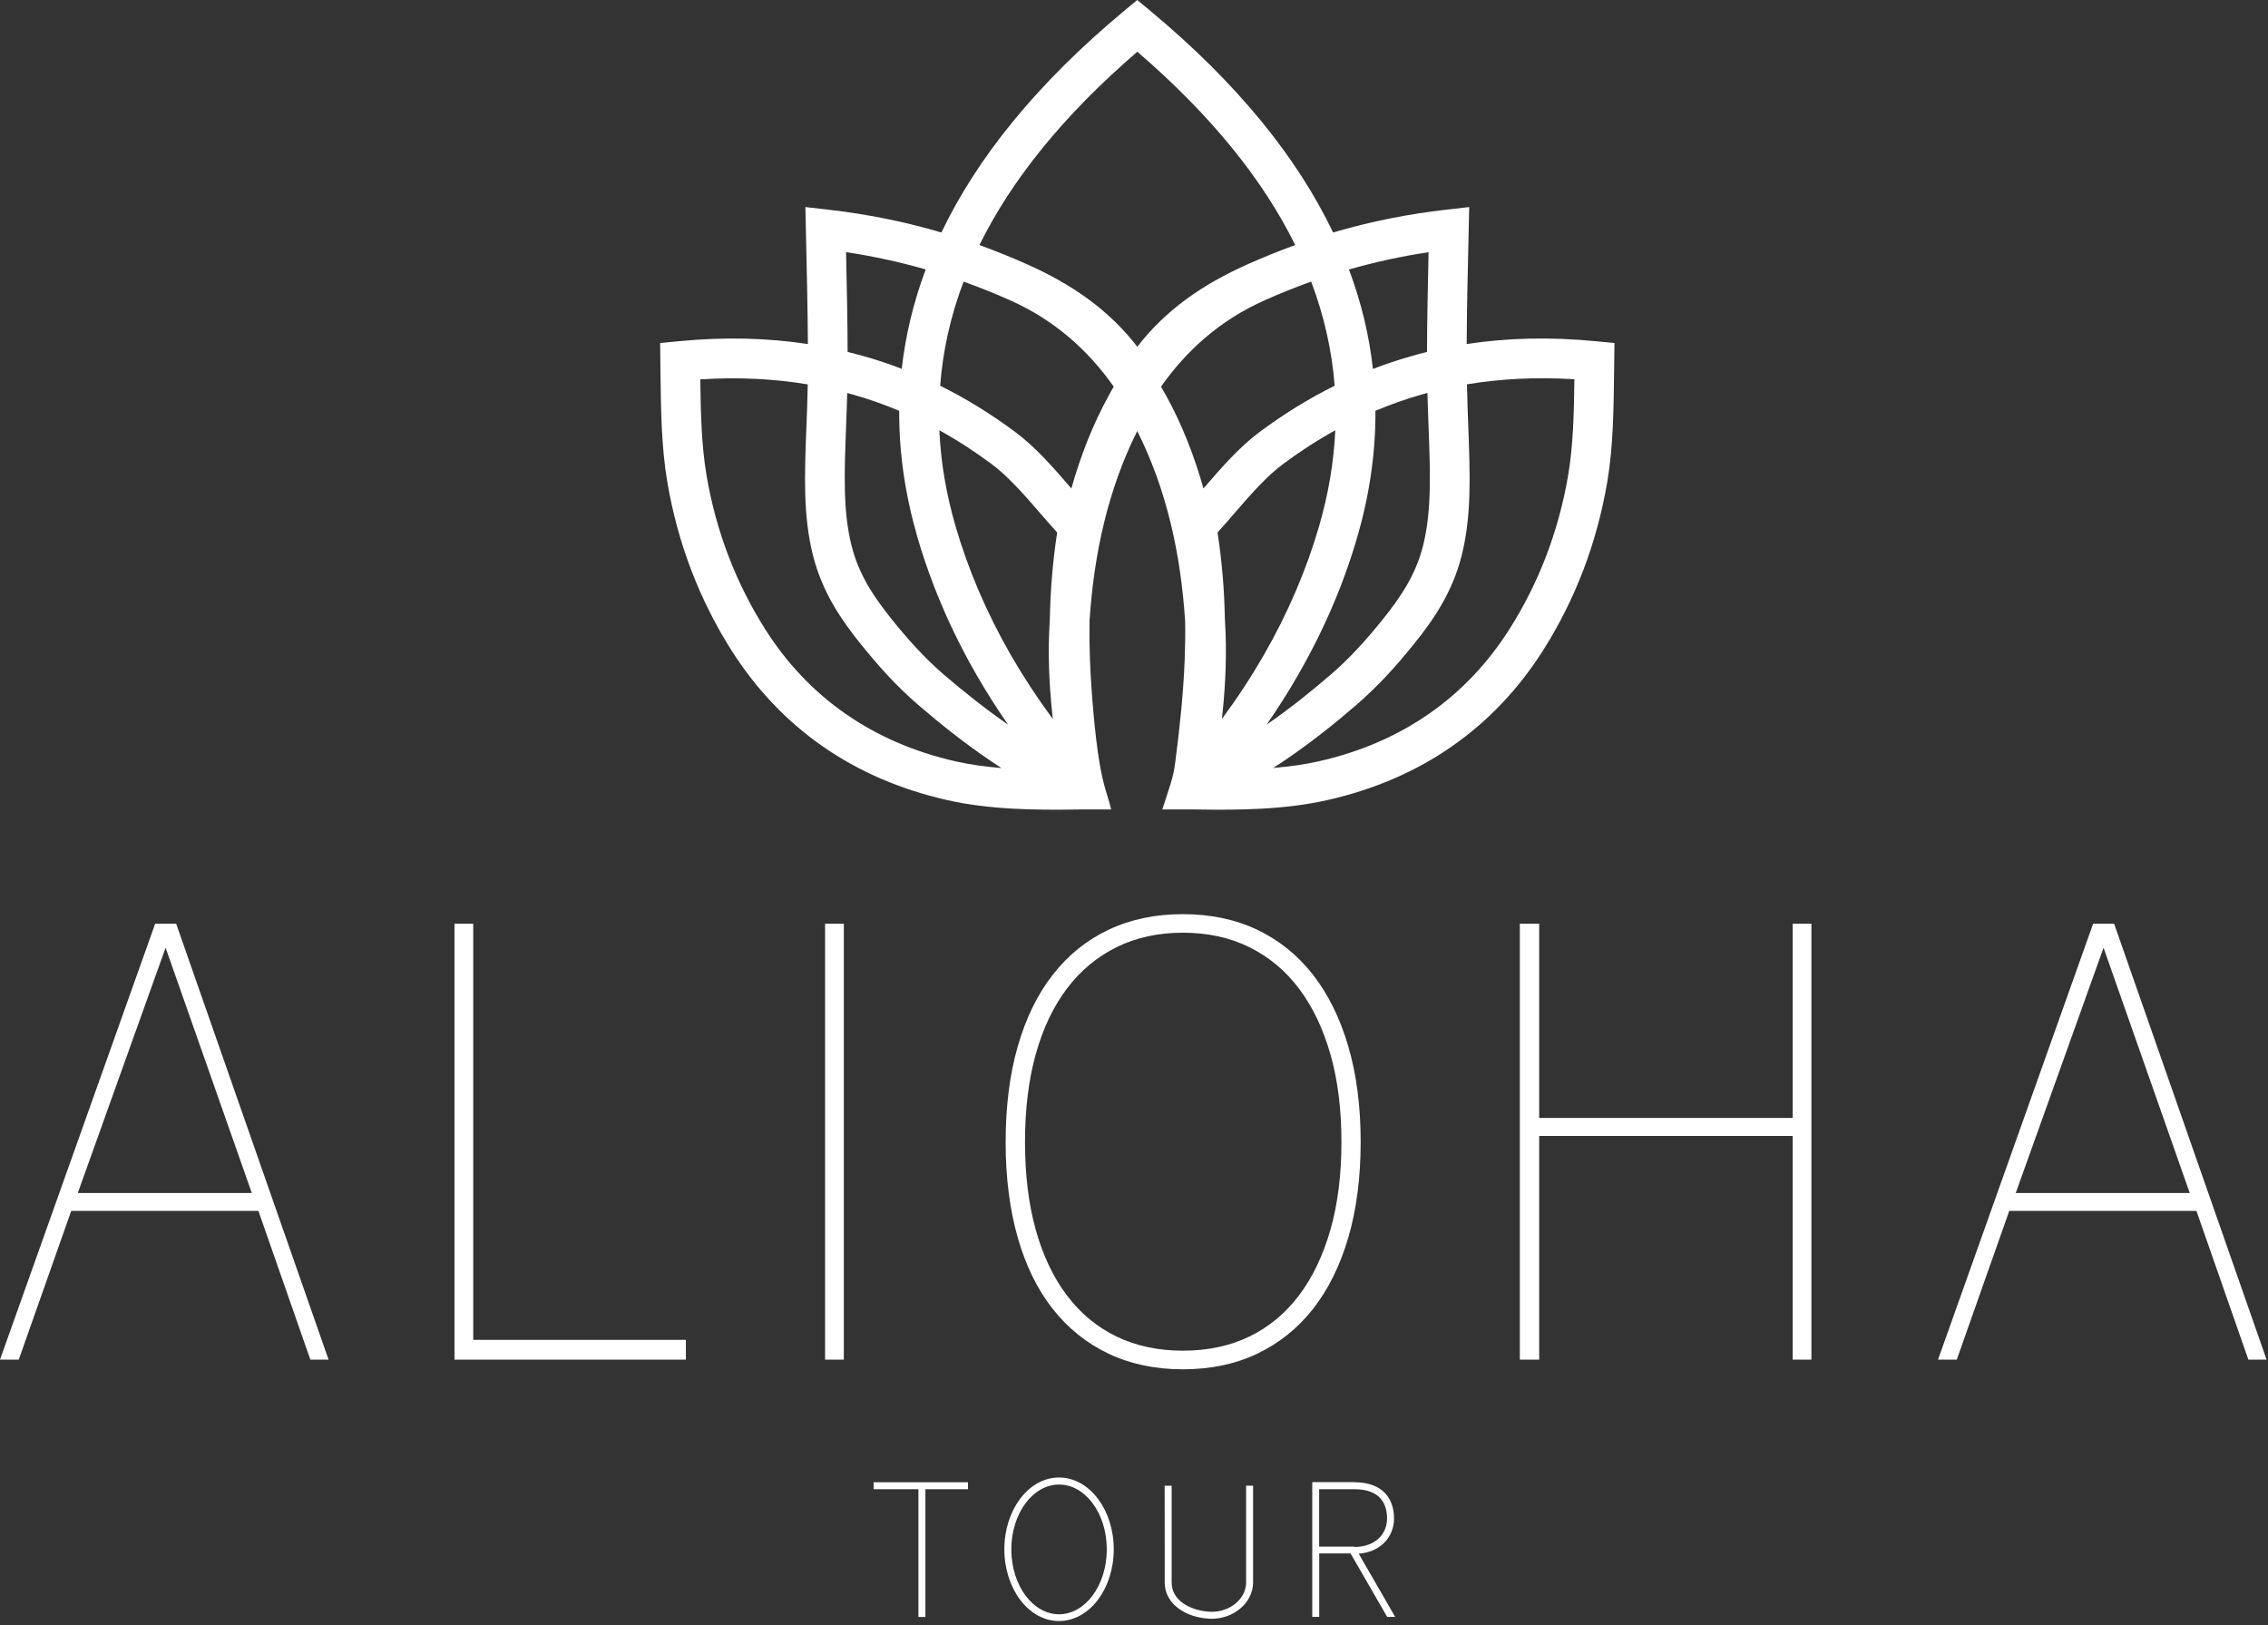 <?xml version="1.0" encoding="UTF-8"?> <svg xmlns="http://www.w3.org/2000/svg" width="335" height="240" viewBox="0 0 335 240" fill="none"><rect x="0" y="0" width="335" height="240" fill="#333333" stroke="none"/><path d="M200.109 228.47C201.599 228.45 202.739 228 203.529 227.31C204.429 226.53 204.879 225.42 204.879 224.28C204.879 223.2 204.629 222.1 203.889 221.28C203.169 220.48 201.959 219.94 200.059 219.94H194.849V228.42H200.069L200.109 228.47ZM200.059 218.91C202.289 218.91 203.739 219.59 204.649 220.59C205.559 221.6 205.909 222.94 205.909 224.28C205.909 225.71 205.339 227.09 204.209 228.08C203.349 228.83 202.179 229.34 200.689 229.46L206.079 238.8H204.899L199.489 229.43H194.859V238.8H193.829V218.89H200.059V218.91ZM161.369 221.99C160.099 220.29 158.349 219.25 156.429 219.25C154.509 219.25 152.759 220.3 151.489 222C150.189 223.74 149.379 226.15 149.379 228.83C149.379 231.5 150.189 233.92 151.489 235.66C152.759 237.36 154.509 238.41 156.429 238.41C158.349 238.41 160.099 237.36 161.369 235.66C162.669 233.92 163.479 231.51 163.479 228.83C163.479 226.14 162.679 223.72 161.369 221.99ZM156.429 218.21C158.689 218.21 160.729 219.42 162.189 221.37C163.619 223.28 164.509 225.92 164.509 228.81C164.509 231.71 163.619 234.34 162.189 236.25C160.719 238.2 158.679 239.41 156.429 239.41C154.169 239.41 152.129 238.2 150.669 236.25C149.239 234.34 148.349 231.7 148.349 228.81C148.349 225.91 149.239 223.28 150.669 221.37C152.129 219.42 154.169 218.21 156.429 218.21ZM172.039 233.58C171.999 235.33 172.859 236.69 174.179 237.63C175.449 238.53 177.139 239.02 178.809 239.07H179.149C180.659 239.04 182.119 238.48 183.199 237.56C184.309 236.63 185.049 235.32 185.089 233.81V233.57V219.42H184.059V233.57V233.8C184.019 234.99 183.429 236.03 182.539 236.78C181.629 237.55 180.399 238.02 179.129 238.04H178.819C177.349 237.99 175.859 237.56 174.759 236.79C173.709 236.05 173.019 234.97 173.059 233.6V219.43H172.029L172.039 233.58ZM129.039 218.91H142.979V219.94H136.689V238.81H135.659V219.94H129.039V218.91Z" fill="white"></path><path d="M309.17 136.42H312.27L334.79 200.8H332.1L324.43 178.84H296.78L289.03 200.8H286.26L309.17 136.42ZM323.44 176.19L310.71 139.97L297.74 176.19H323.44ZM224.49 136.42H227.35V165.11H264.79V136.42H267.56V200.8H264.79V167.77H227.35V200.8H224.49V136.42ZM151.4 168.66C151.4 173.5 151.93 177.83 152.99 181.63C154.05 185.44 155.59 188.67 157.6 191.33C159.61 193.99 162.06 196.01 164.94 197.4C167.82 198.79 171.09 199.48 174.73 199.48C178.37 199.48 181.64 198.79 184.52 197.4C187.4 196.01 189.85 193.99 191.86 191.33C193.87 188.67 195.42 185.44 196.51 181.63C197.6 177.82 198.14 173.5 198.14 168.66C198.14 163.82 197.6 159.49 196.51 155.69C195.42 151.88 193.87 148.65 191.86 145.99C189.85 143.33 187.4 141.3 184.52 139.88C181.64 138.46 178.37 137.75 174.73 137.75C171.09 137.75 167.82 138.46 164.94 139.88C162.06 141.3 159.61 143.33 157.6 145.99C155.59 148.65 154.05 151.88 152.99 155.69C151.93 159.49 151.4 163.82 151.4 168.66ZM148.54 168.66C148.54 163.41 149.14 158.7 150.33 154.53C151.53 150.37 153.25 146.84 155.51 143.95C157.76 141.06 160.51 138.84 163.75 137.31C166.99 135.78 170.64 135.01 174.72 135.01C178.8 135.01 182.46 135.78 185.69 137.31C188.93 138.85 191.67 141.06 193.93 143.95C196.19 146.84 197.93 150.37 199.15 154.53C200.37 158.69 200.98 163.4 200.98 168.66C200.98 173.92 200.37 178.62 199.15 182.79C197.93 186.95 196.18 190.47 193.93 193.33C191.67 196.19 188.93 198.39 185.69 199.93C182.46 201.47 178.8 202.23 174.72 202.23C170.64 202.23 166.99 201.46 163.75 199.93C160.51 198.39 157.77 196.19 155.51 193.33C153.25 190.47 151.52 186.95 150.33 182.79C149.14 178.62 148.54 173.91 148.54 168.66ZM121.87 136.42H124.64V200.8H121.87V136.42ZM67.13 136.42H69.9V197.88H101.31V200.8H67.13V136.42ZM22.92 136.42H26.02L48.53 200.8H45.84L38.17 178.84H10.52L2.77 200.8H0L22.92 136.42ZM37.19 176.19L24.46 139.97L11.49 176.19H37.19Z" fill="white"></path><path d="M147.92 113.43C147.39 113.09 146.87 112.75 146.36 112.4C142.53 109.81 138.93 106.95 135.6 104.08C133.97 102.67 132.49 101.23 131.11 99.74C129.74 98.27 128.45 96.74 127.17 95.16C125.74 93.38 124.34 91.5 123.11 89.39C121.85 87.2 120.78 84.79 120.09 82.05C118.6 76.15 118.83 70.17 119.13 62.6L119.22 60.16C119.26 59.07 119.29 57.94 119.31 56.77C114.35 55.94 109.08 55.67 103.44 56.03C103.5 61.07 103.62 65.83 104.36 70.2C105.08 74.44 106.18 78.4 107.58 82.06C109.09 86.02 110.94 89.64 113 92.89C116.16 97.88 120.13 102.12 124.92 105.44C129.56 108.66 134.98 111.05 141.18 112.45C143.31 112.93 145.56 113.24 147.92 113.43ZM148.9 107.02C147.22 104.6 145.68 102.17 144.26 99.71C140.4 93.01 137.5 86.17 135.51 79.34C133.72 73.16 132.78 66.93 132.82 60.67C130.61 59.74 128.33 58.94 125.97 58.27L125.14 58.04C125.12 58.83 125.1 59.61 125.07 60.37L124.98 62.81C124.71 69.9 124.49 75.49 125.79 80.63C126.34 82.8 127.18 84.71 128.19 86.45C129.24 88.26 130.47 89.91 131.74 91.49C132.93 92.97 134.13 94.39 135.4 95.75C136.65 97.1 137.98 98.39 139.43 99.65C142.36 102.16 145.52 104.68 148.9 107.02ZM136.73 39.79L136.62 39.76C133 38.73 129.13 37.86 124.97 37.24C125.09 42.55 125.19 47.48 125.2 51.97C126 52.17 126.8 52.38 127.59 52.6C129.5 53.14 131.37 53.77 133.19 54.47C133.74 49.6 134.9 44.7 136.73 39.79ZM179.84 78.64C180.51 83.03 180.85 87.24 180.92 91.36L180.93 91.53C181.23 96.24 181.04 100.88 180.58 105.25L180.48 106.19C182.77 103.09 184.82 99.96 186.64 96.8C190.26 90.52 192.98 84.11 194.84 77.71C196.2 73.02 197.02 68.29 197.23 63.55C194.56 65.02 192 66.69 189.53 68.52C187.04 70.37 184.64 73.14 182.3 75.84C181.51 76.76 180.71 77.68 179.84 78.64ZM193.67 41.59C191.27 42.45 189 43.37 186.84 44.33C180.3 47.23 175.29 51.7 171.49 57.11C171.74 57.54 171.99 57.98 172.24 58.42C174.6 62.7 176.41 67.34 177.76 72.14L177.88 72C180.43 69.05 183.04 66.04 186.05 63.8C189.56 61.19 193.24 58.9 197.14 56.97C196.74 51.85 195.61 46.72 193.67 41.59ZM210.78 51.98C210.79 47.48 210.89 42.56 211.01 37.25C206.85 37.87 202.98 38.74 199.36 39.77L199.25 39.8C201.09 44.7 202.25 49.6 202.79 54.49C204.61 53.79 206.48 53.16 208.39 52.62C209.18 52.38 209.98 52.17 210.78 51.98ZM187.09 107.02C190.47 104.68 193.63 102.16 196.55 99.64C198 98.39 199.33 97.09 200.58 95.74C201.85 94.38 203.05 92.96 204.24 91.48C205.51 89.9 206.74 88.25 207.79 86.44C208.8 84.7 209.64 82.79 210.19 80.62C211.48 75.48 211.27 69.88 211 62.8L210.91 60.36C210.88 59.6 210.86 58.82 210.84 58.03L210.01 58.26C207.65 58.93 205.37 59.74 203.16 60.67C203.2 66.93 202.27 73.16 200.47 79.34C198.49 86.18 195.58 93.01 191.72 99.71C190.31 102.17 188.76 104.61 187.09 107.02ZM216.68 56.76C216.7 57.93 216.73 59.06 216.77 60.15L216.86 62.59C217.15 70.16 217.38 76.14 215.9 82.04C215.21 84.79 214.15 87.2 212.88 89.38C211.66 91.5 210.25 93.38 208.82 95.15C207.54 96.74 206.25 98.26 204.88 99.73C203.49 101.21 202.02 102.65 200.39 104.07C197.07 106.94 193.47 109.8 189.63 112.39C189.11 112.74 188.59 113.08 188.07 113.42C190.43 113.22 192.68 112.91 194.81 112.43C201.02 111.03 206.44 108.64 211.07 105.42C215.86 102.1 219.83 97.86 222.99 92.87C225.05 89.62 226.9 86 228.41 82.04C229.8 78.38 230.91 74.42 231.63 70.18C232.37 65.81 232.49 61.06 232.55 56.01C226.91 55.66 221.63 55.94 216.68 56.76ZM167.99 51.21C172.19 45.77 177.59 42 184.46 38.95C186.63 37.99 188.91 37.06 191.31 36.19C186.62 26.67 179.02 17.13 167.99 7.64C156.96 17.13 149.36 26.67 144.67 36.19C147.06 37.06 149.34 37.98 151.52 38.95C158.39 41.99 163.79 45.78 167.99 51.21ZM155.51 106.19L155.41 105.25C154.95 100.89 154.76 96.25 155.06 91.53L155.07 91.36C155.15 87.24 155.48 83.03 156.15 78.64C155.28 77.68 154.48 76.76 153.68 75.84C151.34 73.13 148.94 70.37 146.45 68.52C143.98 66.69 141.42 65.02 138.75 63.55C138.96 68.29 139.78 73.02 141.14 77.71C143 84.11 145.72 90.51 149.34 96.8C151.17 99.96 153.22 103.09 155.51 106.19ZM164.51 57.11C160.71 51.7 155.7 47.23 149.16 44.33C147 43.37 144.72 42.45 142.33 41.59C140.38 46.72 139.26 51.85 138.87 56.97C142.77 58.9 146.45 61.19 149.96 63.8C152.97 66.04 155.58 69.05 158.13 72L158.25 72.14C159.6 67.34 161.41 62.7 163.77 58.42C164 57.97 164.25 57.54 164.51 57.11ZM160.93 91.69C160.9 93.59 160.92 95.47 160.99 97.33C161.18 102.34 161.75 108.74 162.38 112.51C163.01 116.27 163.55 117.2 164.13 119.55H159.33C155.92 119.61 152.67 119.6 149.59 119.43C146.2 119.24 142.97 118.86 139.89 118.16C132.9 116.58 126.79 113.89 121.56 110.26C116.12 106.48 111.61 101.67 108.03 96.03C105.77 92.46 103.74 88.5 102.08 84.14C100.56 80.15 99.35 75.82 98.56 71.15C97.68 65.96 97.62 60.4 97.55 54.48L97.51 50.66L100.19 50.4C107.02 49.73 113.38 49.91 119.33 50.81C119.3 45.78 119.18 40.22 119.04 34.2L118.96 30.58L122.29 30.96C128.11 31.62 133.4 32.72 138.23 34.1L139.05 34.34C144.32 23.32 153.12 12.35 166.11 1.55L167.98 0L169.85 1.55C182.84 12.35 191.64 23.32 196.91 34.34L197.73 34.1C202.56 32.72 207.85 31.62 213.68 30.96L217.01 30.58L216.93 34.2C216.79 40.22 216.66 45.78 216.64 50.81C222.59 49.9 228.95 49.73 235.78 50.4L238.47 50.66L238.42 54.48C238.35 60.4 238.29 65.97 237.41 71.15C236.62 75.81 235.41 80.14 233.89 84.14C232.23 88.49 230.2 92.46 227.94 96.03C224.36 101.68 219.86 106.48 214.41 110.26C209.18 113.9 203.07 116.58 196.08 118.16C192.99 118.86 189.76 119.24 186.38 119.43C183.3 119.6 180.05 119.61 176.64 119.55H171.68C172.68 116.39 173.32 114.92 173.6 112.53C174.27 107.35 174.8 102.34 174.99 97.33C175.06 95.46 175.09 93.58 175.05 91.69C174.4 81.84 172.34 72.33 167.98 63.66C163.64 72.33 161.58 81.84 160.93 91.69Z" fill="white"></path></svg> 